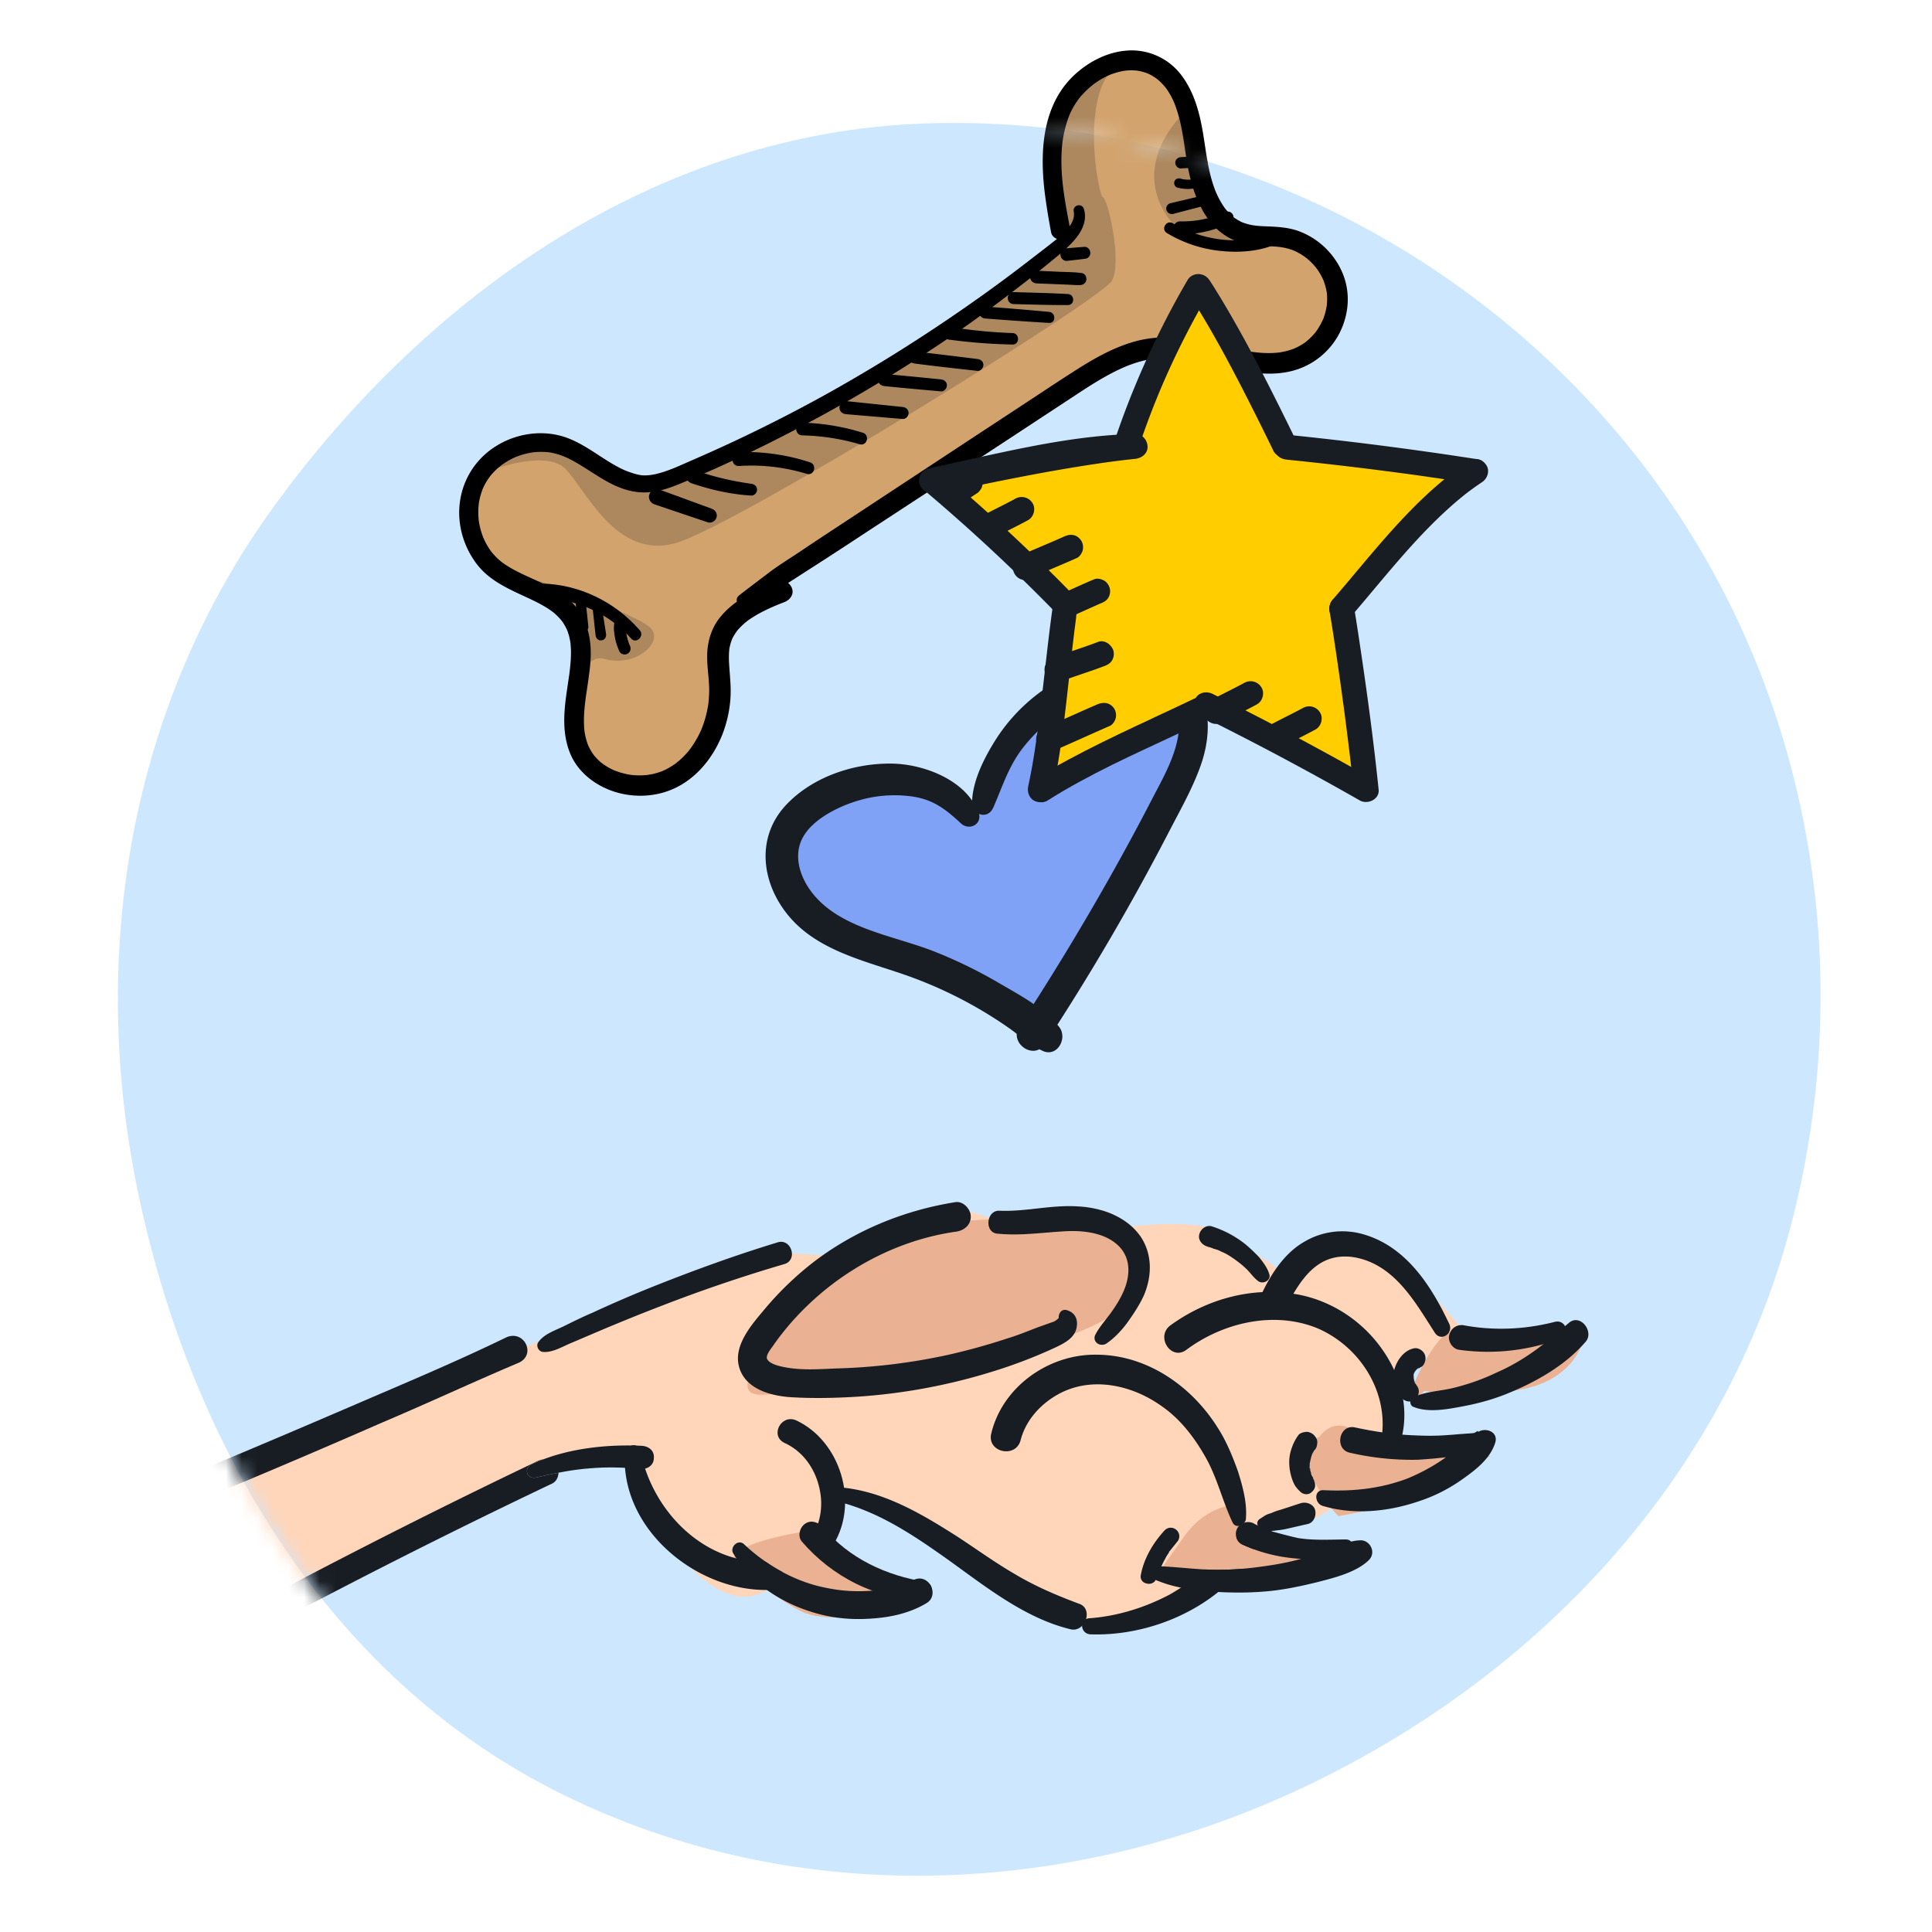<svg xmlns="http://www.w3.org/2000/svg" width="124" height="124" fill="none"><g clip-path="url(#a)"><path fill="#CDE7FF" fill-rule="evenodd" d="M59.197 7.929c17.67-.669 34.743 7.38 45.726 21.221 10.943 13.792 14.461 32.1 10.113 49.153-4.218 16.542-16.477 29.577-32.005 36.705-15.164 6.96-32.74 7.441-47.585-.172-14.414-7.391-23.06-21.993-26.483-37.81-3.368-15.564-.713-31.689 8.654-44.573 9.95-13.687 24.657-23.884 41.58-24.524Z" clip-rule="evenodd"/><mask id="b" width="110" height="127" x="7" y="-6" maskUnits="userSpaceOnUse" style="mask-type:alpha"><path fill="#FE6869" fill-rule="evenodd" d="M59.196 7.93c17.67-.67 34.743 7.379 45.726 21.22 10.943 13.793 14.461 32.1 10.113 49.154-4.218 16.541-16.476 29.576-32.005 36.704-15.163 6.96-32.74 7.441-47.585-.172-14.413-7.391-23.06-21.992-26.483-37.81-3.368-15.563-.713-31.688 8.654-44.573a71.192 71.192 0 0 1 4.413-5.482C31.693 16.119 44.623 8.48 59.196 7.929Z" clip-rule="evenodd"/><path fill="#FE6869" d="M59.196 7.93c17.67-.67 34.743 7.379 45.726 21.22V-5.016H22.029V26.97C31.693 16.119 44.623 8.48 59.196 7.929Z"/></mask><g mask="url(#b)"><path fill="#FFD6BA" d="M32.783 86.855C19.56 92.25-8.797 103.858-16.44 107.112l12.829 7.912c9.08-5.611 29.246-16.365 38.194-21.04l5.39-.74c.793 2.017 2.968 6.488 5.32 8.234 2.94 2.182 4.436.45 6.922-1.921 2.486-2.371 1.246-2.91 1.133-3.282-.114-.374.923-.15 3.986.74 2.45.713 8.43 5.12 11.115 7.234 1.74.193 5.855.158 8.388-1.529 2.532-1.687 3.591-3.49 3.804-4.18.568-.24 1.93-.724 2.834-.747.904-.022 4.307-2.548 5.895-3.808-.006-.996.14-3.395.77-5.026.63-1.632 2.813-3.05 3.826-3.556a144.657 144.657 0 0 0-2.91-3.222c-1.669-1.792-2.883-2.092-4.954-2.731-1.657-.511-3.09 1.337-3.6 2.326-.828-.592-2.824-1.964-4.18-2.72-1.357-.757-4.922-.477-6.535-.243-.298-.297-.953-.902-1.19-.953-.296-.064-1.299-.628-4.061.327-2.763.956-3.376-.88-5.805-.395-1.943.388-5.354 2.077-6.817 2.873a91.163 91.163 0 0 0-3.206-.224c-1.648-.083-2.13.356-5.848 1.61-2.975 1.003-9.29 3.62-12.076 4.804Z"/><path fill="#EAB292" fill-rule="evenodd" d="m76.02 98.592-2.002 2.824c1.56.31 5.183.835 7.185.46 2.003-.375 5.21-1.282 6.563-1.689-2.099-.089-6.484-.48-7.233-1.322a9.53 9.53 0 0 1-1.453-2.25c-.575.031-1.992.47-3.06 1.977Zm8.082-4.074c-.668-1.507.1-2.148.568-2.28.663-.939 1.55-.789 1.91-.597.164.32.865 1.023 2.36 1.282 1.493.26 5.094.45 6.708.513l-2.7 1.744c-1.583 1.024-5.356 1.845-7.044 2.128-.322-.302-1.134-1.283-1.802-2.79Zm12.546-8.616c-2.163-.031-3.374-.287-3.71-.41-.329.213-1.198 1.106-2.033 2.972-.835 1.866 0 1.317.523.81.968.182 3.584.414 6.302-.117 2.718-.532 3.699-2.305 3.849-3.125-.742-.03-2.768-.099-4.931-.13Zm-41.944 15.236c-1.279-.398-2.447-2.076-2.872-2.864-1.17.161-3.706.66-4.477 1.362-.77.702.144 1.012.698 1.08.29.45 1.344 1.606 3.23 2.632 1.888 1.025 5.507.099 7.081-.493-.688-.406-2.382-1.318-3.66-1.717Zm9.005-14.492c-1.814.747-6.166 2.224-9.066 2.158-1.22-.028-2.523.216-3.651.427-2.227.416-3.77.704-2.634-1.469.221-.424.431-.842.638-1.254 1.387-2.764 2.604-5.189 6.013-6.614 3.147-1.316 4.626-1.39 5.827-1.45.294-.014.57-.028.852-.06.637-.07 1.452-.102 2.294-.135 1.044-.042 2.13-.085 2.971-.204.246-.035.526-.089.826-.147 1.558-.3 3.665-.704 4.364.875.177.398.397.785.612 1.162.802 1.409 1.529 2.685-.388 3.923-2.43 1.57-4.848 2.367-6.753 2.578l-1.905.21Z" clip-rule="evenodd"/><path fill="#181D23" d="M34.111 93.986c.25-.118.506-.226.767-.325 1.978-.747 4.253-.962 6.33-.866.443.039.808.315.757.812-.018.477-.466.72-.91.681a16.272 16.272 0 0 0-3.327-.035c-.64.051-1.265.15-1.883.27-.491.095-.978.204-1.465.312-.586.1-.77-.617-.269-.849ZM47.758 99.116a11.716 11.716 0 0 0 2.446 1.771c.869.469 1.798.82 2.748 1.009a10.22 10.22 0 0 0 2.923.203c1.01-.094 1.925-.407 2.873-.74.915-.313 1.556 1.04.714 1.537-1.039.625-2.257.901-3.462.982-1.15.092-2.32.011-3.442-.286-2.246-.595-4.34-1.891-5.513-3.923-.2-.382.339-.916.713-.553Z"/><path fill="#181D23" d="M59.293 102.634c-3.015.088-5.93-1.469-7.847-3.716-.266-.34-.117-.901.245-1.135.394-.254.835-.075 1.134.244 1.661 1.994 4.051 3.1 6.592 3.504.595.127.472 1.09-.124 1.103Z"/><path fill="#181D23" d="M52.19 98.484c.59-1.032.651-2.234.3-3.355-.352-1.12-1.087-2.04-2.142-2.521-.947-.458-.221-1.856.737-1.453 2.853 1.318 4.062 5.279 2.407 7.975-.211.322-.615.49-.97.301-.366-.135-.543-.625-.332-.947Z"/><path fill="#181D23" d="M53.525 95.436c2.968.128 5.547 1.67 8.006 3.242 1.213.797 2.435 1.681 3.693 2.402 1.278.755 2.625 1.326 4.037 1.855.949.316.383 1.89-.578 1.628-2.872-.701-5.358-2.675-7.706-4.365-2.328-1.657-4.667-3.26-7.497-3.896-.498-.05-.485-.895.045-.866ZM74.359 100.524c.987.033 1.955.154 2.938.205l.321.014c.69.023 1.39.003 2.09-.054.41-.034.821-.08 1.23-.139 1.075-.137 2.108-.339 3.11-.66a23.918 23.918 0 0 0 1.558-.543c.556-.22 1.091-.472 1.688-.486.629-.034 1.05.763.577 1.254-.792.791-2.196 1.14-3.273 1.418-1.164.287-2.35.541-3.554.622-1.15.093-2.331.065-3.5-.016-1.137-.102-2.37-.282-3.426-.762-.333-.157-.215-.837.24-.853Z"/><path fill="#181D23" d="M86.534 99.63c-.25.117-.502.232-.795.282-.294.05-.587.101-.901.118a8.816 8.816 0 0 1-1.778-.014 10.173 10.173 0 0 1-3.315-.88.713.713 0 0 1-.393-.465.766.766 0 0 1 .051-.569c.19-.355.647-.511 1.035-.343.226.133.484.245.721.324.13.056.238.08.367.135.054.012-.054-.011.075.044.075.045.13.056.237.08.508.137 1.015.274 1.502.378.984.154 2.014.093 3.033.085.51-.004.598.637.161.826Z"/><path fill="#181D23" d="M79.116 97.73c-.662-1.386-.987-2.896-1.768-4.25-.719-1.256-1.601-2.406-2.781-3.224-1.91-1.37-4.524-1.959-6.677-.754-1.126.635-2.052 1.651-2.386 2.936-.31 1.177-2.147.783-1.89-.405.706-3.013 3.675-5.117 6.72-5.086 3.252-.01 6.128 1.992 7.811 4.67.572.885.959 1.844 1.313 2.824.3.968.588 1.99.508 3.019.005.368-.607.717-.85.27ZM84.936 95.643c1.873.091 3.665-.09 5.42-.759.807-.335 1.638-.779 2.339-1.278.734-.521 1.364-1.347 2.162-1.769.08.413.16.826.23 1.292-.162-.034-.74.153-.946.193-.327.072-.653.143-.967.16-.728.099-1.477.164-2.193.208a17.7 17.7 0 0 1-4.34-.45c-1.027-.22-.698-1.873.35-1.62 1.296.278 2.583.469 3.959.51.672.03 1.322.029 1.984-.027.315-.017.662-.056.977-.073.174-.02.314-.018.488-.037.054.012.5-.09.369-.006.462-.437 1.444-.142 1.194.624-.341 1.057-1.317 1.78-2.182 2.385a10.29 10.29 0 0 1-2.785 1.381c-1.95.656-4.143.864-6.107.273-.529-.17-.57-1.026.047-1.007Z"/><path fill="#181D23" d="M88.707 92.044c.315-2.899-1.52-5.665-4.158-6.796-2.78-1.133-6.054-.366-8.41 1.39-.976.722-1.993-.852-1.018-1.575 2.313-1.68 5.23-2.495 8.062-2.001 2.725.471 5.071 2.302 6.26 4.789.661 1.385.887 2.96.507 4.46-.175.81-1.33.534-1.243-.267ZM80.865 97.483l.164-.106.131-.085c.132-.085.284-.137.404-.168.218-.094.404-.167.643-.229.425-.135.882-.291 1.307-.426.36-.093.8.087.893.446.092.358-.088.8-.447.893l-1.338.306c-.24.062-.5.09-.76.12-.12.03-.228.007-.348.038-.054-.011-.087.01-.14-.002-.034.022-.25-.025-.196-.013-.194-.014-.378-.081-.418-.288-.127-.197-.06-.38.105-.486ZM83.47 95.753a2.28 2.28 0 0 1-.34-.384 2.28 2.28 0 0 1-.21-.469 3.31 3.31 0 0 1-.171-.912c-.017-.314.02-.617.111-.909.103-.345.26-.679.459-.947.089-.15.328-.212.502-.231.174-.02.378.08.496.19.138.144.244.308.23.502-.013.195-.048.357-.191.496-.033.021-.033.021-.045.075.012-.054.078-.096.09-.15-.09.15-.211.322-.246.484.011-.054.023-.108.067-.183-.067.183-.102.345-.137.507l-.012.054c-.023.108.012-.054-.01-.087.022.033.01.087-.002.141.01.087-.013.195-.004.282-.011.054.01.087.03.12.01.086-.05-.153-.009-.087.022.032.022.032.01.087.01.086.052.152.061.239.01.087.052.152.116.25.021.033.01.087.03.12l.043.066c.042.065-.052-.153-.021-.033.136.283.132.565-.11.768-.154.192-.501.231-.736.011ZM73.223 101.072c.2-1.059.779-2.037 1.517-2.84a.536.536 0 0 1 .77-.032.535.535 0 0 1 .032.77l-.464.578s-.077.097-.033.021c.045-.075-.033.022-.012.054-.011.054-.077.097-.088.15-.078.097-.134.227-.178.302-.234.43-.415.872-.595 1.313-.079.238-.405.309-.588.241a.449.449 0 0 1-.36-.557ZM90.683 89.7c.765-.402 1.784-.41 2.621-.626.925-.225 1.873-.559 2.725-.97a13.11 13.11 0 0 0 2.416-1.374c.8-.564 1.503-1.204 2.261-1.833.724-.607 1.628.575 1.065 1.218-1.324 1.552-3.313 2.652-5.167 3.384-.927.367-1.884.614-2.884.795-.913.171-2.087.372-2.97.013-.27-.058-.318-.492-.067-.608Z"/><path fill="#181D23" d="M100.116 85.93a13.29 13.29 0 0 1-6.482.7c-.411-.06-.73-.551-.615-.95a.803.803 0 0 1 .953-.616c1.902.351 3.898.27 5.813-.223.718-.185 1.039.816.331 1.088ZM90.063 89.82c-.021-.032-.096-.077-.118-.11.076.045.097.078.118.11a.298.298 0 0 0-.172-.121c-.042-.066-.117-.11-.16-.176l-.084-.13a1.96 1.96 0 0 1-.189-.437c-.07-.326-.088-.64.003-.932.117-.54.473-1.142 1.008-1.394.185-.073.337-.126.5-.09a.72.72 0 0 1 .418.287.646.646 0 0 1 .09.5c-.035.161-.136.366-.288.418l-.263.17c.066-.043.099-.064.143-.14-.098.064-.176.16-.253.257.012-.054.077-.096.089-.15a.85.85 0 0 0-.157.334l.035-.162c-.056.129-.058.27-.081.378l.035-.162c-.002.14-.005.281.026.4.012-.053-.03-.119-.019-.173.052.153.05.293.135.425-.022-.033-.064-.099-.052-.153a.663.663 0 0 1 .115.251c-.021-.033-.063-.098-.052-.152l.085.13c.148.23.1.587-.109.768-.253.257-.556.22-.803.054Z"/><path fill="#181D23" d="M92.09 85.536c-1.187-1.836-2.422-4.107-4.743-4.746-.906-.25-1.85-.199-2.671.332-.985.636-1.599 1.776-2.156 2.787-.524.99-2.03.242-1.581-.791.627-1.335 1.482-2.678 2.772-3.418a4.788 4.788 0 0 1 3.671-.513c2.807.743 4.439 3.269 5.605 5.723.37.644-.495 1.25-.898.626ZM68.491 84.094c.529.17.717.606.6 1.146-.139.648-.772.964-1.34 1.238a31.773 31.773 0 0 1-4.067 1.558 37.529 37.529 0 0 1-8.598 1.603c-1.432.089-2.852.124-4.304.038-1.31-.083-2.94-.517-3.342-1.931-.402-1.414.855-2.784 1.694-3.79a20.28 20.28 0 0 1 3.2-3.044c2.63-1.979 5.728-3.236 8.977-3.754.5-.09.98.436.994.891.025.542-.393.905-.893.995-4.66.64-8.982 3.386-11.695 7.184-.133.226-.574.696-.491.968.125.338.773.477 1.043.535 1.08.232 2.285.15 3.37.1a38.366 38.366 0 0 0 7.167-.864 40.59 40.59 0 0 0 3.908-1.084c.664-.197 1.319-.48 1.994-.73.305-.105.643-.23.948-.334l.132-.085c.098-.064.143-.139.241-.203.099-.063.108.024.05.294-.29-.232-.063-.89.412-.731Z"/><path fill="#181D23" d="M70.3 85.668c.245-.484.653-.933.974-1.373.32-.44.62-.913.845-1.43.393-.904.485-1.986-.218-2.787-.843-.943-2.303-1.115-3.475-1.056-1.486.077-2.92.307-4.414.156-.834-.066-.726-1.484.12-1.472 1.678.078 3.333-.387 5.033-.277 1.538.075 3.167.65 4.068 1.974.742 1.148.7 2.523.183 3.74-.27.593-.646 1.162-1.012 1.677-.365.515-.883 1.082-1.441 1.442-.437.19-.865-.185-.663-.594ZM80.714 82.194c-.289-.232-.48-.527-.715-.747-.256-.253-.524-.452-.792-.65-.15-.09-.172-.122-.322-.21-.15-.09-.301-.178-.485-.246a1.733 1.733 0 0 0-.495-.19c-.054-.012-.076-.045-.13-.057l-.053-.011c-.076-.045-.163-.035-.238-.08-.345-.102-.611-.441-.508-.787.07-.324.442-.611.788-.509.82.26 1.53.639 2.204 1.18.31.263.567.516.845.802.266.34.531.679.645 1.07.167.404-.412.732-.744.434ZM34.52 86.191c.345-.548 1.075-.787 1.642-1.06.601-.296 1.234-.612 1.856-.874a77.91 77.91 0 0 1 3.895-1.68c2.628-1.047 5.266-2.007 7.988-2.836.882-.291 1.338 1.134.435 1.393a98.012 98.012 0 0 0-7.9 2.686 125.045 125.045 0 0 0-3.838 1.55c-.622.262-1.277.546-1.898.808-.59.24-1.213.644-1.852.592-.303-.037-.428-.374-.327-.579Z"/><path fill="#181D23" fill-rule="evenodd" d="M75.069 102.343c-1.596.845-3.382 1.394-5.161 1.521-.662.056-.578.978.06 1.031 3.567.127 7.422-1.407 9.74-4.206a18.298 18.298 0 0 1-2.411.04 12.255 12.255 0 0 1-2.228 1.614Zm4.283-3.672c.519-.223 1.23.223 1.16.778a10.363 10.363 0 0 1-.767-.313.713.713 0 0 1-.393-.465ZM49.158 100.247c-4.055.064-7.287-3.29-8.053-7.106-.142-.653-.992-.383-1 .18-.257 4.862 4.669 8.885 9.31 8.721.663-.022.92-.647.789-1.155-.36-.194-.71-.408-1.046-.64Z" clip-rule="evenodd"/><path fill="#181D23" d="M-21.845 107.87c11.75-4.29 23.404-8.798 34.956-13.611a950.757 950.757 0 0 0 9.643-4.092c3.24-1.396 6.502-2.76 9.69-4.308 1.201-.59 2.043 1.144.778 1.636-2.924 1.238-5.784 2.574-8.707 3.812a642.465 642.465 0 0 1-8.564 3.674 774.474 774.474 0 0 1-17.472 7.104 721.7 721.7 0 0 1-20.045 7.496l-.28-1.711ZM-17.628 123.043a357.3 357.3 0 0 1 12.235-7.718 449.169 449.169 0 0 1 25.318-14.265 457.106 457.106 0 0 1 14.601-7.296 1.41 1.41 0 0 1 .352-.103c-.261.1-.517.207-.767.325-.502.232-.317.95.27.849.486-.108.973-.217 1.464-.312-.009.276-.135.55-.386.685A446.616 446.616 0 0 0 9.733 108.48c-8.45 4.715-16.784 9.681-24.927 14.942-2.266 1.464-4.532 2.928-6.777 4.425l4.343-4.805Z"/><path fill="#D2A36D" d="M75.621 5.308c1.251 1.742.811 5.793 2.436 8.683.79 1.96 3.547.994 4.837 1.356 1.29.362 3.548.994 2.785 4.955-.762 3.96-6.012 2.836-8.592 2.113-2.064-.579-4.387-.07-5.29.256l-18.71 12.147c-1.987 1.298-6.152 4.328-6.917 6.061-.955 2.167-.014 6.257-2.028 8.475-2.013 2.219-5.56 1.224-6.863-1.576-1.302-2.8.66-6.076-.268-7.727-.928-1.652-4.153-2.556-5.907-3.744-1.755-1.187-1.031-3.767-.076-5.934.955-2.167 4.632-2.875 7.173-.772 2.541 2.104 3.78 1.408 4.515 1.266.736-.142 5.832-2.191 12.025-5.673 4.955-2.785 11.14-7.892 13.614-10.097-.172-.628-.572-2.178-.799-3.354-.283-1.471.118-4.141 1.486-6.54 1.368-2.4 5.329-1.637 6.58.105Z"/><g fill="#181D23" opacity=".2"><path fill-rule="evenodd" d="M37.066 43.094c-.159 1.001-.332 2.096-.204 3.176.006-1.506.406-4.408 1.954-3.974 1.935.542 3.768-1.031 2.981-1.947-.63-.733-5.026-2.337-7.146-3.047-.497.058-1.414.03-2.328-.297a11.448 11.448 0 0 1-1.22-.698 2.433 2.433 0 0 1-.386-.322c.465.492 1.035.815 1.607 1.02.319.162.653.322.99.484 1.512.727 3.092 1.486 3.697 2.562.42.746.248 1.826.055 3.043Z" clip-rule="evenodd"/><path d="M69.042 5.202c-1.368 2.4-1.77 5.07-1.486 6.54.227 1.177.627 2.727.799 3.355-2.473 2.205-8.659 7.312-13.614 10.097-6.193 3.482-11.29 5.531-12.025 5.673-.735.142-1.974.838-4.515-1.266-2.54-2.103-6.218-1.395-7.173.772 1.316-.559 4.217-1.392 5.29-.256 1.34 1.42 3.249 5.78 7.016 4.75 3.767-1.031 27.342-15.64 28.026-16.84.684-1.2-.256-5.29-.579-5.38-.322-.09-1.972-9.096 2.467-8.798-1.563-.398-3.37-.114-4.206 1.353ZM82.894 15.347c-1.29-.362-4.047.604-4.837-1.356-1.234-2.195-1.277-5.06-1.774-7.073-4.706 4.627-.704 8.465 1.231 9.008 1.548.434 4.232-.205 5.38-.58Z"/></g><path fill="#000" d="M47.953 38.919c.72-.39 1.452-.77 2.148-1.202.699-.433 1.385-.885 2.078-1.328 1.386-.886 2.757-1.794 4.133-2.694 2.752-1.801 5.508-3.598 8.258-5.404l4.124-2.71c1.136-.747 2.277-1.512 3.533-2.047.042-.018.085-.037.127-.053l.033-.012c.064-.025.128-.05.193-.072a7.339 7.339 0 0 1 1.45-.376c.13-.022.062-.01.03-.007.047-.007.092-.01.138-.015a7.639 7.639 0 0 1 1.829.054c-.111-.015.04.006.075.012.168.026.336.056.503.087.305.057.608.122.912.19.603.135 1.203.28 1.808.399 1.214.236 2.487.378 3.697.041a4.746 4.746 0 0 0 2.934-2.371c.616-1.196.738-2.58.23-3.838a4.904 4.904 0 0 0-2.734-2.702c-.675-.27-1.409-.313-2.127-.341-.36-.014-.71-.03-1.026-.095a3.56 3.56 0 0 1-.586-.173c-.096-.037.087.042-.005-.003a5.501 5.501 0 0 1-.206-.106 3.67 3.67 0 0 1-.316-.202 3.214 3.214 0 0 1-.252-.228 3.892 3.892 0 0 1-.269-.296l-.053-.069c-.062-.077.052.075-.005-.006a5.566 5.566 0 0 1-.537-.954l-.049-.112a.352.352 0 0 0-.014-.036c.023.06-.013-.033-.015-.037l-.042-.115a9.313 9.313 0 0 1-.147-.44c-.348-1.143-.437-2.333-.66-3.502-.227-1.208-.597-2.4-1.36-3.383a3.997 3.997 0 0 0-3.234-1.538c-1.279.034-2.49.61-3.443 1.44-2.304 2.009-2.395 5.234-2.006 8.045.101.733.225 1.469.364 2.196.062.33.45.525.759.445.343-.09.506-.426.445-.757-.271-1.42-.544-2.83-.545-4.28 0-.706.058-1.354.226-2.03.09-.356.202-.713.348-1.05-.04.09.023-.045.036-.072a5.03 5.03 0 0 1 .336-.586c.181-.271.25-.356.481-.601.2-.212.418-.406.647-.586l.02-.015.076-.053a5.157 5.157 0 0 1 .935-.526l.037-.016c-.064.026.051-.02.065-.025.075-.026.15-.053.228-.077a4.34 4.34 0 0 1 .662-.153c-.117.019.015-.001.038-.003.124-.012.25-.019.376-.017.067 0 .134.002.202.007.028 0 .058.004.085.006-.001 0 .172.02.087.008-.06-.008.105.02.141.028.066.013.132.03.196.048.056.015.112.033.167.05.037.012.073.026.11.04.013.005.126.05.056.02a2.698 2.698 0 0 1 .317.168c.06.037.119.075.177.116.031.021.196.149.103.073.21.172.393.367.563.578.076.094-.03-.05.037.05.037.057.075.112.11.168a5.266 5.266 0 0 1 .379.722l.025.06c-.024-.063.01.028.012.034l.083.225c.093.269.171.542.24.818.276 1.126.351 2.283.604 3.413.262 1.168.696 2.348 1.494 3.262.405.463.907.812 1.471 1.047.691.287 1.45.307 2.188.348.352.018.672.037.983.105a3.49 3.49 0 0 1 .59.181c.099.039-.085-.04.011.003l.111.053a3.833 3.833 0 0 1 .556.33c.03.02.194.147.114.08.222.183.427.39.61.612.019.025.108.144.05.062a4.192 4.192 0 0 1 .35.578c.032.064.062.13.09.196.031.069 0-.002-.004-.014.012.028.021.057.032.087.052.144.096.292.132.442.016.07.03.141.042.212l.015.091c-.005-.028-.01-.118 0 .012a3.82 3.82 0 0 1-.019.86c.014-.128-.012.054-.02.095a4.498 4.498 0 0 1-.173.623c-.01.028-.02.057-.032.086-.007.017-.056.136-.024.06.025-.078-.017.015-.02.023a3.797 3.797 0 0 1-.266.487c-.038.06-.077.12-.119.179l-.054.075c-.114.157.046-.053-.026.033-.183.222-.39.422-.614.602-.06.047.004 0 .015-.008-.034.024-.067.048-.102.07-.059.04-.12.08-.181.116-.124.073-.252.14-.383.2-.03.015-.202.082-.095.043a4.34 4.34 0 0 1-.628.187c-.124.027-.25.05-.377.068-.076.01.013-.002.024-.004l-.117.011a6.66 6.66 0 0 1-1.074 0 9.12 9.12 0 0 1-.424-.043c-.04-.004-.183-.024-.069-.008-.082-.012-.163-.025-.245-.039-1.185-.196-2.342-.54-3.527-.737-1.297-.217-2.582-.242-3.855.127-1.287.372-2.468 1.032-3.592 1.744-1.288.816-2.557 1.67-3.833 2.506-2.668 1.75-5.333 3.505-7.997 5.26l-4.016 2.643c-.664.437-1.326.875-1.984 1.319-.679.456-1.39.885-2.039 1.383-.621.476-1.25.942-1.866 1.426-.4.316.097.928.522.699Z"/><path fill="#000" d="M68.915 13.577c.135.74-.606 1.376-1.115 1.786-.653.525-1.322 1.03-1.985 1.541a95.99 95.99 0 0 1-3.966 2.895 105.113 105.113 0 0 1-8.466 5.306 98.486 98.486 0 0 1-8.96 4.432c-.733.319-1.472.676-2.25.87-.327.082-.728.131-1.02.092a3.166 3.166 0 0 1-.526-.125 7.804 7.804 0 0 1-.492-.175c-1.446-.63-2.6-1.81-4.15-2.227-1.41-.378-2.974-.097-4.194.69a4.98 4.98 0 0 0-2.276 3.58c-.185 1.405.236 2.849 1.093 3.97.895 1.169 2.277 1.684 3.561 2.3.315.15.625.312.92.496.14.087.275.181.407.28.101.076.038.03.016.012l.093.08a4.08 4.08 0 0 1 .369.37c.027.03.053.063.08.095.066.08-.046-.066.015.02a3.261 3.261 0 0 1 .338.598c.05.107.007.02 0-.004l.036.099a3.88 3.88 0 0 1 .163.66l.015.103c-.004-.024-.012-.123-.002-.006.01.152.024.303.026.454a8.25 8.25 0 0 1-.038.904c-.013.15-.03.298-.048.447l-.03.226-.015.112c.018-.143-.008.044-.01.058-.048.331-.098.663-.145.995-.185 1.316-.275 2.658.263 3.91.522 1.214 1.69 2.066 2.936 2.43 1.288.38 2.73.274 3.924-.347 1.344-.7 2.294-1.93 2.86-3.31a7.84 7.84 0 0 0 .522-2.166c.08-.767-.008-1.521-.06-2.286a7.787 7.787 0 0 1-.021-.607c.001-.1.004-.2.011-.3l.014-.15c.023-.227-.03.113.016-.11.036-.17.08-.339.143-.502.008-.02.06-.14.021-.057a2.888 2.888 0 0 1 .162-.294 3.721 3.721 0 0 1 .21-.302c-.083.105-.015.021.003.001.125-.136.252-.269.392-.393a5.623 5.623 0 0 1 .292-.236c-.023.018-.102.07.01-.005.151-.102.303-.201.46-.295.303-.178.616-.334.935-.478.159-.073.32-.141.483-.209l.068-.027.068-.027.269-.105c.342-.132.622-.465.502-.856-.1-.33-.492-.644-.858-.502-1.415.547-2.873 1.175-3.826 2.408-.504.655-.74 1.46-.769 2.28-.025.808.14 1.608.127 2.418a7.864 7.864 0 0 1-.066.879c.015-.102.003-.022-.008.035a7.025 7.025 0 0 1-.414 1.484l-.048.116c.01-.025.055-.12-.003.003-.04.084-.08.169-.122.252a6.39 6.39 0 0 1-.534.874c-.026.034-.158.203-.078.106a5.365 5.365 0 0 1-.9.877c-.085.065.076-.053-.012.007-.026.018-.05.036-.077.053a4.562 4.562 0 0 1-.673.38l-.1.044c.022-.01.12-.044.004-.002-.079.027-.156.055-.236.08a4.151 4.151 0 0 1-.619.144l-.11.017c.15-.022-.032.002-.05.004a4.796 4.796 0 0 1-.915-.007l-.11-.014c-.1-.008.105.023.008.001-.063-.014-.127-.021-.19-.034a4.84 4.84 0 0 1-.895-.272c.133.055-.055-.027-.09-.045a3.905 3.905 0 0 1-.559-.33c-.029-.02-.19-.145-.085-.059a3.468 3.468 0 0 1-.493-.489c-.023-.027-.045-.055-.067-.084.016.019.068.099.002 0-.04-.059-.08-.118-.118-.18a3.995 3.995 0 0 1-.203-.384c-.052-.107-.012-.026-.003-.003a4.045 4.045 0 0 1-.217-.789c-.007-.035-.012-.072-.018-.107-.001-.009-.013-.1-.005-.026.01.079-.004-.037-.006-.055a7.05 7.05 0 0 1-.013-1.08c.017-.303.05-.605.089-.906.008-.076.02-.153.03-.227-.018.127.01-.077.017-.118.024-.17.051-.341.076-.511.094-.649.194-1.3.21-1.958.033-1.328-.348-2.647-1.37-3.555-1.091-.97-2.522-1.341-3.765-2.061a6.202 6.202 0 0 1-.636-.423c-.083-.064.057.05-.018-.016-.038-.032-.077-.064-.112-.097a4.04 4.04 0 0 1-.332-.335c-.052-.06-.1-.12-.151-.18-.01-.012-.07-.093-.014-.017-.03-.04-.057-.08-.085-.121a4.397 4.397 0 0 1-.349-.617l-.05-.107a4.882 4.882 0 0 1-.283-.986c-.026-.158-.028-.162-.042-.373a5.203 5.203 0 0 1 .009-.74c.004-.04.03-.236.014-.13a4.421 4.421 0 0 1 .253-.937c.006-.014.053-.127.025-.062-.03.066.021-.045.029-.06.038-.08.08-.16.123-.237a4.413 4.413 0 0 1 .337-.504c-.017.021-.063.072.017-.018a4.25 4.25 0 0 1 .705-.665c-.07.051.013-.009.022-.015.05-.034.1-.07.151-.103a4.699 4.699 0 0 1 .642-.351l.11-.049c-.073.03.029-.012.056-.02a5.324 5.324 0 0 1 .997-.259l.12-.012a4.66 4.66 0 0 1 .758-.005c.04.002.082.007.122.01.013.003.139.019.07.008-.061-.008.038.007.04.008.041.008.08.014.12.023.183.037.363.086.538.145.343.118.63.264.972.457.674.382 1.303.836 1.978 1.213.717.401 1.466.693 2.293.723.865.031 1.662-.237 2.45-.561 3.054-1.257 6.036-2.714 8.935-4.291a99.15 99.15 0 0 0 8.465-5.17 90.459 90.459 0 0 0 4.052-2.948 67.51 67.51 0 0 0 1.947-1.533c.62-.513 1.29-1.012 1.831-1.613.516-.573.92-1.295.674-2.083-.136-.4-.725-.242-.648.174Z"/><path fill="#000" d="M41.06 40.448c-1.598-1.829-3.865-2.94-6.304-2.996-.602-.013-.609.93-.003.936 2.153.019 4.333.966 5.754 2.594.327.373.878-.161.553-.534Z"/><path fill="#000" d="M39.498 39.727c-.003.01-.01.048-.017.052l.014-.035a.263.263 0 0 0-.031.067c-.03.066-.034.14-.042.211-.01.08-.016.159-.02.24-.005.185.023.376.05.559.053.343.161.671.305.988.084.183.358.249.523.147.19-.117.236-.327.147-.522-.016-.033-.035-.068-.046-.103.03.098-.007-.02-.014-.04a3.293 3.293 0 0 1-.184-.774c-.007-.074-.01-.15-.014-.223-.003-.075-.01-.15-.011-.225 0-.037.002-.075 0-.111a.524.524 0 0 0-.066-.222l.044.166a1.401 1.401 0 0 1-.007-.083c-.014-.162-.112-.294-.277-.317a.317.317 0 0 0-.354.225ZM38.052 39.167l.171 1.592c.022.203.164.367.385.338.217-.027.32-.22.288-.422l-.248-1.581c-.024-.149-.196-.24-.332-.223-.135.017-.28.146-.264.296ZM36.934 38.419l.12 1.795c.012.184.152.363.353.355.174-.006.377-.154.356-.351l-.191-1.794c-.018-.165-.133-.326-.317-.32-.163.005-.333.137-.32.315ZM81.702 15.103c-.544.113-1.08.237-1.635.289a8.36 8.36 0 0 1-1.68-.02 8.1 8.1 0 0 1-3.116-1.043c-.41-.237-.78.38-.378.627a8.275 8.275 0 0 0 3.456 1.15c1.18.123 2.483.037 3.577-.452.323-.145.095-.617-.224-.55ZM77.134 10.014l-1.335.07c-.19.01-.373.158-.366.361.008.187.16.376.363.366l1.334-.076c.188-.01.37-.154.361-.357-.006-.188-.156-.375-.357-.364ZM77.146 11.356c-.028.011-.03.013-.004.002l-.046.018-.092.032c-.063.02-.127.035-.19.053a2.125 2.125 0 0 1-.194.043l-.098.015a2.252 2.252 0 0 1-.443.003c-.014 0-.123-.011-.042-.002-.033-.004-.064-.011-.096-.017a2.535 2.535 0 0 1-.193-.047c-.155-.043-.341.052-.377.211-.038.16.047.334.212.377.61.159 1.277.098 1.825-.223.121-.07.179-.239.102-.363-.084-.133-.227-.161-.364-.102ZM77.238 12.56c-.357.06-.71.15-1.061.234l-1.059.25c-.18.042-.308.25-.252.431a.362.362 0 0 0 .433.253l1.052-.276c.35-.09.703-.176 1.047-.29.154-.051.274-.212.224-.38-.055-.171-.21-.25-.384-.223Z"/><path fill="#000" d="M78.593 13.62c-.892.416-1.87.611-2.855.588a.424.424 0 0 0-.42.415.424.424 0 0 0 .416.42 7.312 7.312 0 0 0 3.242-.741c.189-.093.248-.354.148-.53-.108-.197-.339-.241-.53-.151ZM69.6 15.844c-.379.027-.755.058-1.132.092a.448.448 0 0 0-.284.114.415.415 0 0 0-.123.289c.005.102.036.21.114.283.074.07.184.135.29.124.41-.044.82-.092 1.23-.145a.375.375 0 0 0 .28-.42c-.02-.179-.183-.35-.375-.337ZM69.447 17.53c-.487-.073-.993-.066-1.484-.089l-1.435-.067c-.22-.01-.409.191-.41.405-.001.226.186.401.407.41l1.408.056c.235.01.468.018.703.03.234.008.471.034.704.02.194-.012.36-.137.386-.337.02-.173-.085-.4-.28-.428ZM68.538 18.872c-1.16-.065-2.32-.091-3.482-.123-.495-.013-.499.754-.002.768 1.16.032 2.32.066 3.483.063.456-.002.455-.682 0-.708ZM67.328 20.016a215.284 215.284 0 0 0-4.09-.34c-.206-.016-.385.185-.386.382 0 .219.176.37.384.385 1.362.104 2.724.203 4.09.281.458.026.45-.665.002-.708ZM64.984 21.376a32.445 32.445 0 0 1-3.978-.386c-.242-.04-.478.073-.515.339-.038.266.157.433.403.467 1.354.183 2.721.29 4.087.317.475.01.477-.721.003-.737ZM62.735 23.042c-1.345-.167-2.688-.338-4.035-.478-.207-.023-.385.19-.386.382 0 .228.176.36.383.386 1.345.175 2.69.322 4.035.472.205.022.382-.189.383-.38.002-.226-.174-.357-.38-.382ZM60.392 24.35c-1.21-.121-2.418-.242-3.63-.348-.21-.018-.391.19-.393.387-.002.226.178.37.389.392 1.21.123 2.42.23 3.63.338.206.02.385-.188.386-.382.002-.224-.174-.366-.382-.387ZM57.931 26.121l-3.63-.378c-.225-.024-.422.207-.422.418 0 .242.192.403.42.422l3.63.308c.206.017.385-.186.385-.382.002-.227-.176-.367-.383-.388ZM55.377 27.774a14.317 14.317 0 0 0-3.88-.646c-.525-.013-.53.802-.003.815 1.248.031 2.478.216 3.676.57.476.139.679-.592.207-.739ZM51.992 29.674a13.295 13.295 0 0 0-4.545-.658c-.578.015-.576.933-.004.893 1.471-.1 2.93.08 4.342.504.475.144.675-.583.207-.739ZM48.212 31.049c-1.228-.173-2.434-.447-3.6-.873-.22-.081-.477.088-.537.301-.067.238.079.46.302.536 1.234.424 2.529.713 3.832.793.204.013.379-.18.38-.375 0-.229-.174-.354-.377-.382ZM45.673 32.648l-3.382-1.24c-.255-.095-.552.101-.62.348-.078.274.09.533.349.62 1.135.382 2.27.766 3.407 1.148.234.078.498-.087.562-.315.071-.253-.084-.477-.316-.561Z"/><path fill="#7FA2F6" d="M70.29 43.547c-5.09 1.287-6.996 6.197-7.313 8.491-2.738-1.763-7.11-1.922-8.18-1.435-1.068.486-4.225.634-5.049 4.02-.823 3.385 5.3 5.971 7.73 6.585 1.943.491 7.116 3.353 9.46 4.722 2.254-4.18 7.23-13.398 9.106-16.832 2.345-4.293.61-7.158-5.753-5.55Z"/><path fill="#181D23" d="M63.739 51.862c.607-1.386.987-2.685 1.945-3.904.907-1.144 2.06-2.143 3.353-2.817 2.014-1.055 6.862-2.136 6.636 1.579-.102 1.646-1.023 3.192-1.758 4.62a161.375 161.375 0 0 1-2.584 4.788 174.572 174.572 0 0 1-5.905 9.733c-.697 1.074.921 2.23 1.633 1.148a153.38 153.38 0 0 0 8.019-13.722c.723-1.396 1.527-2.803 2.033-4.298.875-2.591.474-5.702-2.544-6.53-2.525-.69-5.327.293-7.424 1.695a11.363 11.363 0 0 0-3.186 3.24c-.754 1.178-1.556 2.721-1.57 4.146-.003.785 1.02 1.067 1.348.315l.004.008Z"/><path fill="#181D23" d="M62.793 52.147c-.779-2.088-3.526-3.116-5.574-3.138-2.43-.029-5.05.846-6.748 2.634-1.904 2.012-1.639 4.823-.03 6.92 1.785 2.335 4.766 3.025 7.412 3.926a27.356 27.356 0 0 1 6.818 3.432c.741.514 1.43 1.155 2.253 1.528.933.427 1.602-.806 1.074-1.512-.905-1.213-2.641-2.117-3.93-2.872a30.095 30.095 0 0 0-4.1-1.994c-2.645-1.05-6.237-1.477-7.992-3.972-.706-1.003-1.061-2.33-.397-3.44.663-1.11 2.205-1.881 3.451-2.26a8.155 8.155 0 0 1 3.492-.283c1.37.193 2.17.818 3.153 1.73.549.506 1.41.037 1.13-.713l-.012.014Z"/><path fill="#FFCD00" d="M82.275 28.404c-1.713-3.118-5.184-9.417-5.368-9.662l-4.755 9.662-11.58 2.07 8.052 8.053-1.303 11.81L77.904 45.2l10.123 5.828-1.918-11.656 8.513-9.28-12.347-1.687Z"/><path fill="#181D23" d="M73.089 28.684a54.209 54.209 0 0 1 1.112-3.017l.202-.494c.017-.038.033-.075.047-.113l.023-.055c-.028.068.024-.058.024-.056l.064-.15a53.54 53.54 0 0 1 1.856-3.884 55.95 55.95 0 0 1 1.182-2.128c.212-.362.095-.892-.286-1.095-.382-.202-.87-.098-1.095.287a56.068 56.068 0 0 0-3.833 7.952 53.81 53.81 0 0 0-.839 2.328c-.132.398.154.893.56.984.442.1.841-.134.983-.559Z"/><path fill="#181D23" d="M76.284 18.844c1.629 2.531 3.022 5.213 4.368 7.902.367.733.729 1.467 1.087 2.205.184.376.75.509 1.095.287.386-.25.483-.692.286-1.095-1.32-2.705-2.67-5.4-4.18-8.007-.41-.71-.832-1.41-1.275-2.098-.225-.351-.72-.528-1.094-.287-.351.226-.528.719-.287 1.095v-.002ZM85.34 39.253c.243 1.473.462 2.949.67 4.426.057.404.112.807.166 1.21.013.095.025.19.04.284.003.03.021.158 0 0 .007.049.012.095.02.144.028.213.057.426.084.641.102.781.2 1.564.295 2.347.095.783.186 1.587.267 2.382l1.204-.691a197.644 197.644 0 0 0-10.257-5.46c-.375-.187-.884-.113-1.095.286-.192.362-.113.896.287 1.095a199.05 199.05 0 0 1 10.259 5.46c.483.276 1.268-.065 1.204-.692-.325-3.172-.756-6.337-1.23-9.492-.118-.79-.241-1.58-.37-2.368-.068-.414-.602-.683-.984-.559-.448.145-.632.541-.559.983l-.001.004Z"/><path fill="#181D23" d="M77.108 44.62c-2.844 1.372-5.743 2.633-8.526 4.13-.73.393-1.451.803-2.15 1.246-.353.224-.527.722-.287 1.094.24.373.717.527 1.095.287 2.664-1.688 5.575-2.98 8.425-4.312.752-.35 1.502-.702 2.251-1.064.378-.183.509-.75.287-1.094-.25-.387-.69-.482-1.095-.287Z"/><path fill="#181D23" d="M67.535 50.897c.685-3.126.944-6.34 1.317-9.512.05-.423.1-.844.154-1.267l.038-.286.016-.126c.012-.09.01-.172.005-.036.01-.197.056-.4.084-.596.06-.412-.102-.88-.558-.983-.38-.087-.92.116-.984.558-.226 1.557-.398 3.12-.577 4.683-.095.826-.19 1.653-.292 2.48-.023.193-.048.384-.073.578l-.038.286c-.005.049-.012.095-.02.144-.021.156.01-.06-.005.036-.054.394-.11.79-.17 1.184a37.374 37.374 0 0 1-.44 2.432c-.09.409.121.885.558.984.403.091.889-.122.984-.56h.001Z"/><path fill="#181D23" d="M68.94 38.24a117.372 117.372 0 0 0-8.504-7.917c-.319-.268-.822-.337-1.13 0-.272.297-.342.844 0 1.13a118.556 118.556 0 0 1 8.504 7.918c.291.301.841.316 1.13 0 .288-.315.311-.811 0-1.13Z"/><path fill="#181D23" d="M60.526 31.636c3.253-.702 6.52-1.372 9.813-1.863a42.636 42.636 0 0 1 .928-.132c-.104.014.052-.007.075-.011l.18-.023c.443-.058.888-.11 1.332-.156.415-.043.82-.337.799-.8-.02-.425-.351-.809-.8-.798-3.542.077-7.062.85-10.51 1.608-.922.203-1.842.41-2.765.611-.41.09-.686.588-.559.984.14.431.545.654.984.559 1.651-.36 3.3-.738 4.955-1.08a81.62 81.62 0 0 1 2.626-.504 48.6 48.6 0 0 1 1.345-.218c.203-.03.407-.06.61-.088.13-.018-.117.014.013-.002.05-.007.1-.012.15-.02.126-.016.252-.032.377-.046.92-.11 1.847-.185 2.775-.206v-1.6c-3.395.353-6.757.994-10.098 1.68-.887.183-1.772.371-2.657.561-.41.088-.686.59-.558.984.14.431.544.653.983.558l.002.002ZM82.572 29.5a229.876 229.876 0 0 1 7.022.82l.444.059a122.95 122.95 0 0 1 1.75.245c.89.127 1.778.262 2.666.401.412.065.881-.103.984-.558.087-.384-.117-.916-.56-.984a230.012 230.012 0 0 0-12.304-1.584c-.418-.043-.819.398-.8.8.022.469.354.754.8.798l-.002.004Z"/><path fill="#181D23" d="M94.305 29.573c-2.739 1.818-4.904 4.331-7.004 6.828-.584.693-1.164 1.388-1.755 2.075-.274.317-.335.824 0 1.13.3.276.838.338 1.13 0 2.087-2.417 4.045-4.975 6.44-7.103a22.439 22.439 0 0 1 1.062-.887c-.073.056.08-.06.095-.071.088-.066.178-.13.267-.197.188-.136.378-.267.572-.396.347-.231.53-.717.286-1.095-.224-.347-.722-.533-1.094-.286l.001.002ZM61.676 32.344l.994-.663a.59.59 0 0 0 .224-.206.616.616 0 0 0 .143-.272.604.604 0 0 0 .015-.32.594.594 0 0 0-.095-.296c-.11-.17-.274-.321-.479-.368-.204-.046-.437-.04-.616.08l-.994.664a.59.59 0 0 0-.224.206.616.616 0 0 0-.143.272.604.604 0 0 0-.015.319.596.596 0 0 0 .095.297c.11.17.274.32.479.367.204.047.437.04.616-.08ZM63.765 34.536c.73-.397 1.486-.752 2.217-1.151.368-.201.516-.738.287-1.095a.816.816 0 0 0-1.095-.287c-.73.398-1.486.753-2.217 1.152-.367.2-.516.738-.287 1.095.24.372.7.501 1.095.286ZM66.272 37.044c.944-.422 1.903-.81 2.847-1.232.172-.077.32-.305.367-.478a.823.823 0 0 0-.08-.617c-.11-.17-.275-.32-.479-.367-.222-.05-.41-.012-.616.08-.944.423-1.902.81-2.846 1.233-.172.077-.321.305-.368.479a.822.822 0 0 0 .081.616c.11.17.274.32.478.367.222.05.41.013.616-.08ZM82.216 47.972c.73-.398 1.486-.753 2.217-1.152.367-.2.516-.738.287-1.095a.816.816 0 0 0-1.095-.286c-.73.397-1.487.752-2.217 1.151-.368.201-.516.738-.287 1.095.24.373.7.502 1.095.287ZM78.454 46.36c.73-.398 1.487-.753 2.217-1.152.368-.201.516-.739.287-1.095a.816.816 0 0 0-1.094-.287c-.731.398-1.487.753-2.218 1.152-.367.2-.516.738-.287 1.095.24.372.7.501 1.095.286Z"/><path fill="#181D23" d="M65.801 37.229c.42 0 .819-.367.8-.8-.02-.43-.352-.798-.8-.798-.419 0-.818.367-.799.799.02.432.352.799.8.799ZM68.589 39.633c.734-.301 1.449-.649 2.18-.959l-.192.081c.029-.013.057-.025.086-.036.2-.082.364-.172.478-.367a.815.815 0 0 0 .081-.616c-.063-.192-.183-.38-.367-.478-.185-.099-.421-.16-.617-.081-.734.3-1.449.648-2.18.958l.192-.08a1.74 1.74 0 0 1-.086.035c-.2.083-.364.172-.478.368a.815.815 0 0 0-.08.616c.062.192.182.38.367.478.184.099.42.16.616.08ZM68.051 43.753c.94-.362 1.91-.65 2.85-1.012.201-.077.366-.176.479-.367a.815.815 0 0 0 .08-.617c-.122-.38-.566-.72-.983-.558-.94.361-1.91.65-2.85 1.012-.2.077-.366.175-.478.367a.815.815 0 0 0-.081.616c.122.38.566.72.983.559ZM67.706 48.15c1.182-.506 2.348-1.05 3.53-1.56.17-.073.321-.308.368-.478a.822.822 0 0 0-.081-.616c-.258-.401-.68-.464-1.095-.287-1.182.507-2.348 1.052-3.53 1.56-.17.074-.321.309-.368.479a.823.823 0 0 0 .081.616c.258.401.68.464 1.095.287Z"/></g></g><defs><clipPath id="a"><path fill="#fff" d="M.707.639h123v123h-123z"/></clipPath></defs></svg>